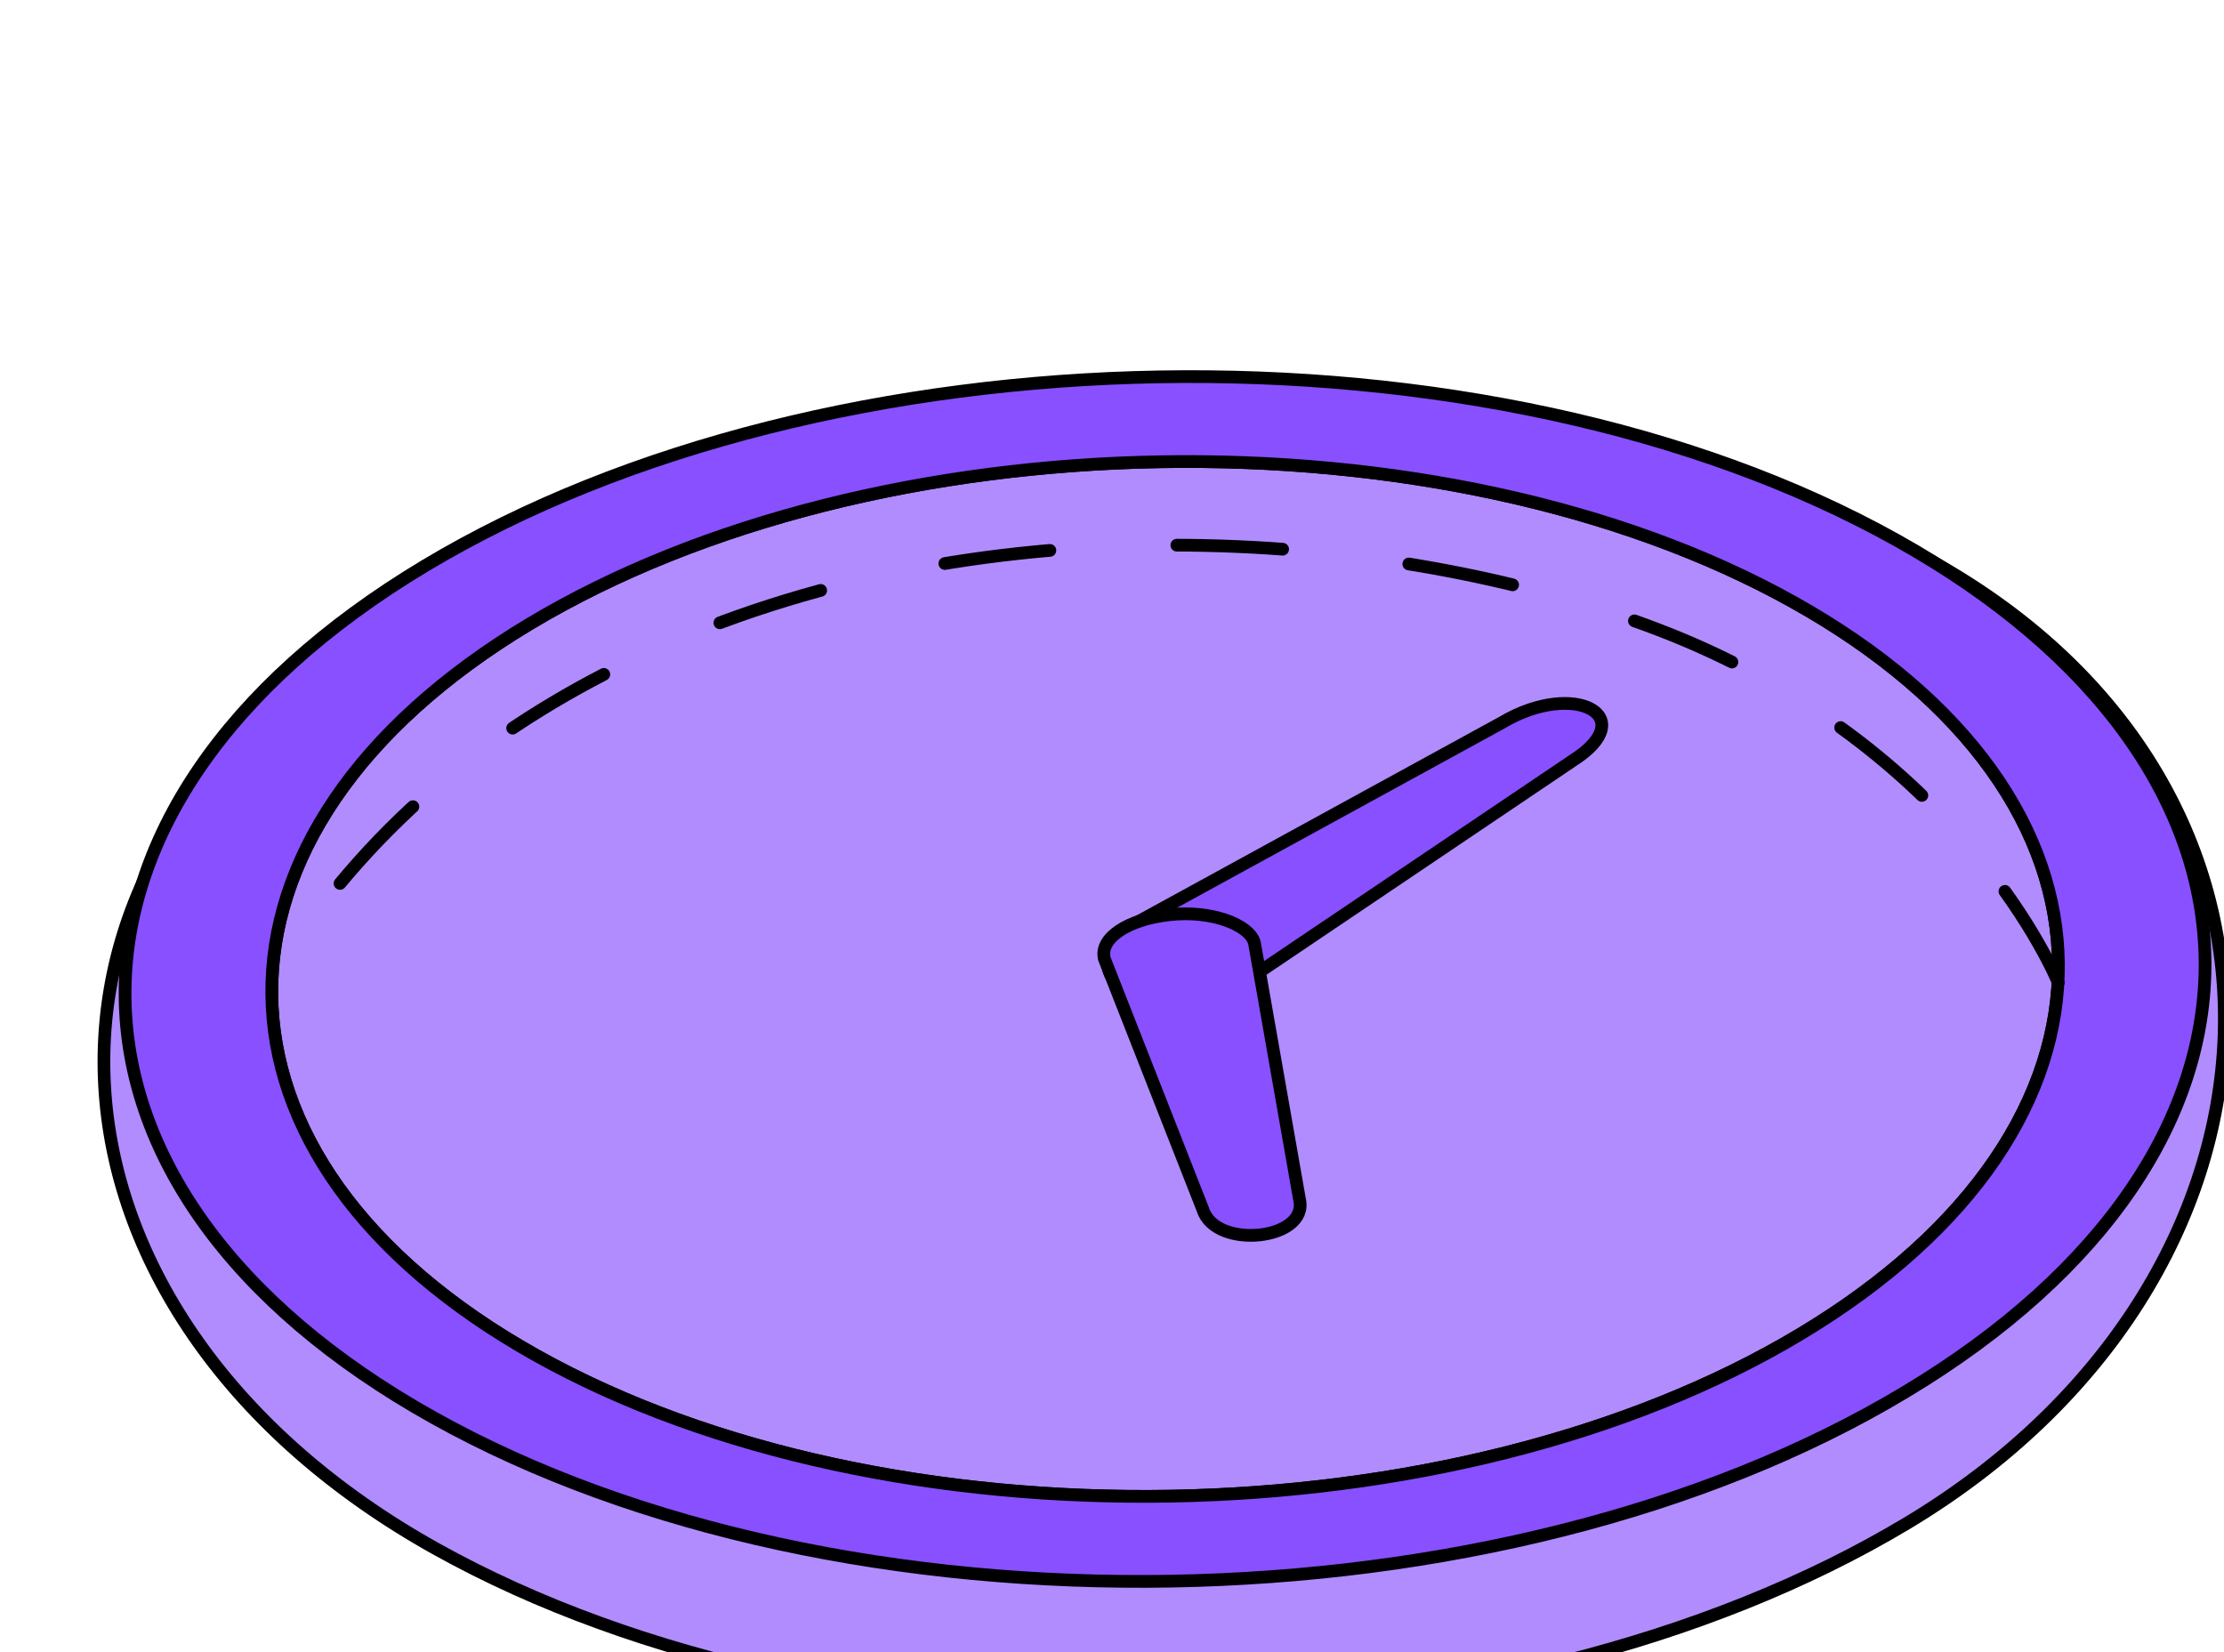 <?xml version="1.0" encoding="UTF-8"?> <svg xmlns="http://www.w3.org/2000/svg" width="105" height="78" viewBox="0 0 105 78" fill="none"> <path d="M18.095 29.617C37.137 18.203 71.955 15.751 91.228 26.512C110.502 37.273 109.075 60.486 90.046 71.908C70.997 83.336 39.836 83.871 20.562 73.11C1.289 62.349 -0.947 41.032 18.095 29.617Z" fill="#B18CFF" stroke="black" stroke-width="0.6" stroke-miterlimit="10" stroke-linejoin="round"></path> <path d="M85.019 62.974C101.372 53.155 101.221 37.667 84.672 28.427C68.124 19.188 41.364 19.65 24.997 29.461C8.644 39.279 8.796 54.768 25.344 64.007C41.893 73.247 68.666 72.792 85.019 62.974Z" fill="#B18CFF" stroke="black" stroke-width="0.6" stroke-miterlimit="10" stroke-linejoin="round"></path> <path d="M20.07 26.71C39.112 15.296 70.28 14.747 89.54 25.501C108.801 36.255 108.987 54.309 89.944 65.724C70.907 77.159 39.734 77.687 20.473 66.933C1.213 56.179 1.02 38.138 20.07 26.71ZM85.018 62.974C101.371 53.155 101.219 37.667 84.671 28.427C68.122 19.187 41.362 19.65 24.996 29.461C8.643 39.279 8.795 54.767 25.343 64.007C41.891 73.247 68.665 72.792 85.018 62.974Z" fill="#8850FF" stroke="black" stroke-width="0.6" stroke-miterlimit="10" stroke-linejoin="round"></path> <path d="M53.229 46.808C51.806 46.031 52.137 44.477 53.338 43.736L70.925 34.108C74.331 32.086 77.537 33.824 74.249 35.912L58.387 46.607C57.193 47.334 54.658 47.571 53.236 46.794L53.229 46.808Z" fill="#8850FF" stroke="black" stroke-width="0.6" stroke-miterlimit="10" stroke-linejoin="round"></path> <path d="M60.14 49.721L61.353 56.627C61.798 58.545 57.4 59.016 56.793 57.111L52.142 45.272C51.884 44.284 53.273 43.39 55.243 43.182C57.199 42.966 58.994 43.659 59.225 44.511L60.14 49.721Z" fill="#8850FF" stroke="black" stroke-width="0.6" stroke-miterlimit="10" stroke-linejoin="round"></path> <path d="M60.147 49.683L60.059 49.743" stroke="black" stroke-width="0.6" stroke-miterlimit="10" stroke-linejoin="round"></path> <path d="M97.175 46.392C97.175 46.392 92.722 35.25 78.273 29.721C65.248 24.736 45.855 23.689 30.401 30.908C23.593 34.088 17.84 38.498 13.24 45.515" stroke="black" stroke-width="0.6" stroke-miterlimit="10" stroke-linecap="round" stroke-linejoin="round" stroke-dasharray="5 6"></path> </svg> 